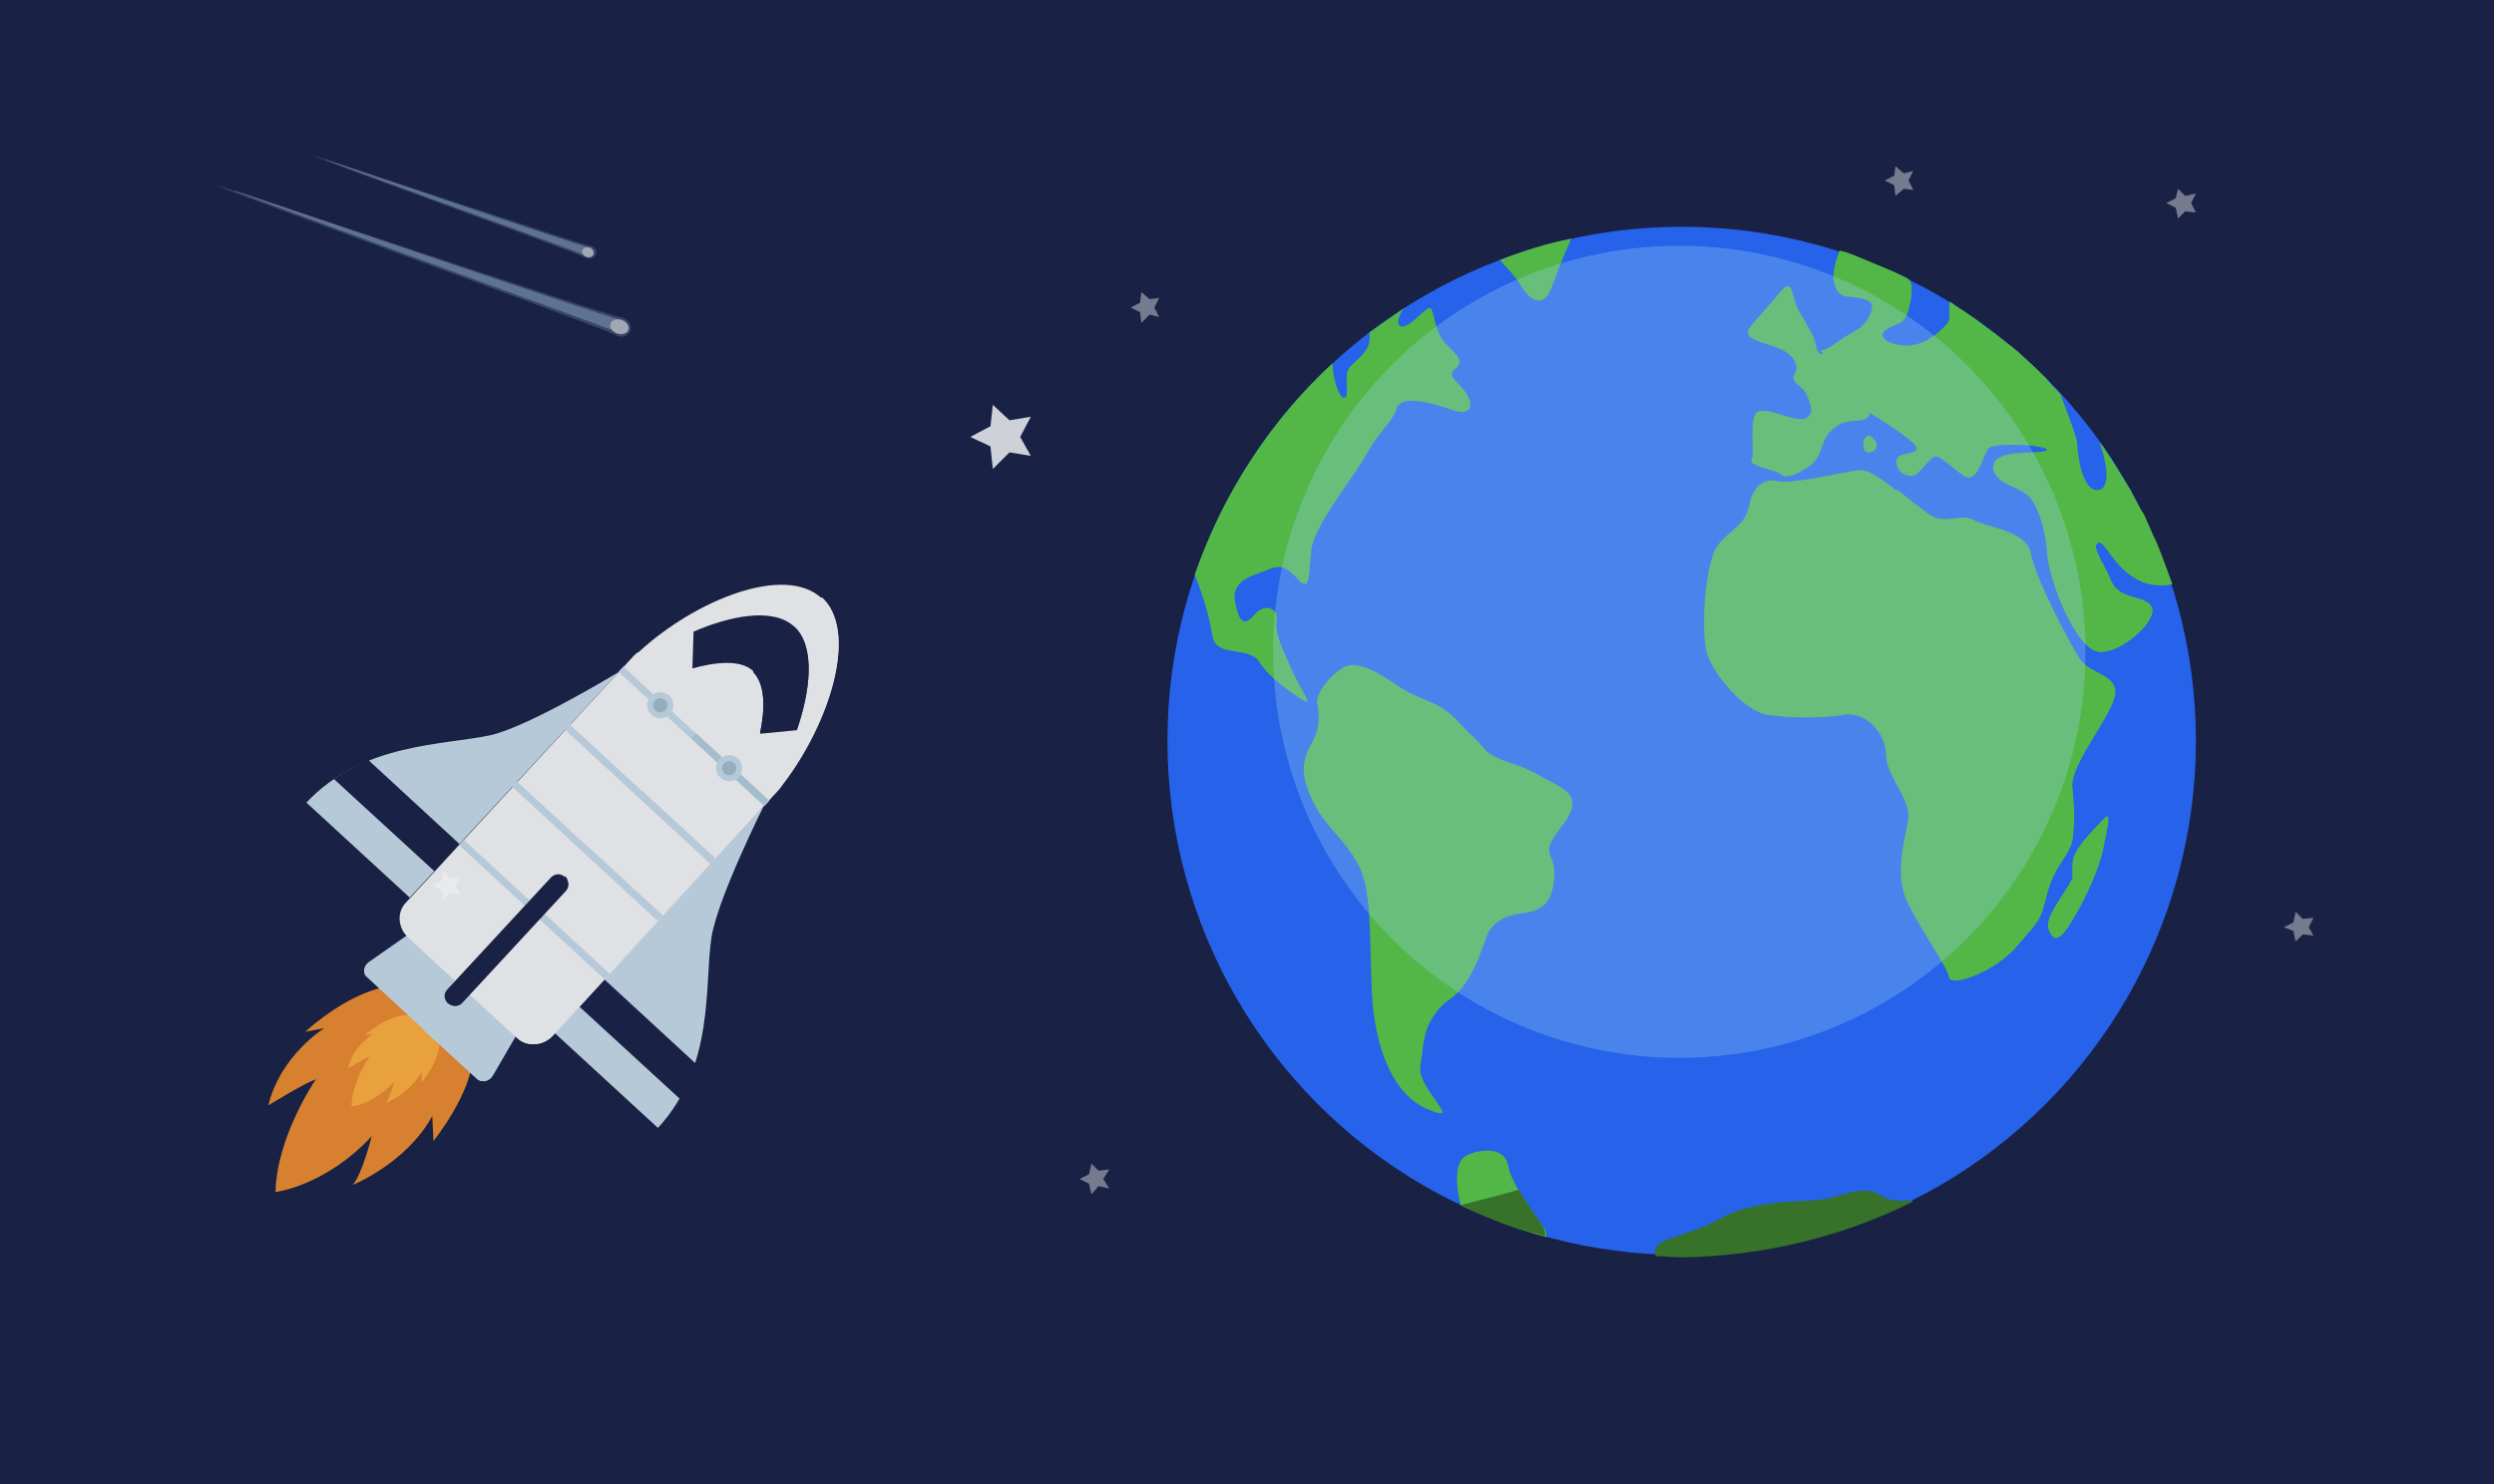<?xml version="1.0" encoding="UTF-8"?> <svg xmlns="http://www.w3.org/2000/svg" xmlns:xlink="http://www.w3.org/1999/xlink" id="Layer_1" x="0px" y="0px" viewBox="0 0 210 125" style="enable-background:new 0 0 210 125" xml:space="preserve"> <style type="text/css">.st1{opacity:.4;fill:#fff}.st4{fill:#53b748}.st5{fill:#37722b}.st7{opacity:.6}.st8{fill:#4e5c7b}.st9{fill:#8aa9c2}.st10{fill:#fff}.st12{fill:#c8dce8}.st13{fill:#192244}.st16{fill:#f6f6f6}.st18{fill:#a1bec9}</style> <rect id="XMLID_4348_" x="0" y="0" width="210" height="125" style="fill-rule:evenodd;clip-rule:evenodd;fill:#192244"></rect> <g id="XMLID_4260_"> <polygon id="XMLID_4346_" class="st1" points="178.8,51.4 179.6,51 179.7,50.1 180.3,50.7 181.2,50.6 180.8,51.4 181.2,52.1 180.3,52 179.7,52.6 179.6,51.7 "></polygon> <polygon id="XMLID_4337_" class="st1" points="36.4,74.6 37.2,74.2 37.3,73.3 37.9,74 38.8,73.8 38.4,74.6 38.8,75.4 37.9,75.2 37.3,75.9 37.2,75 "></polygon> <polygon id="XMLID_4336_" class="st1" points="95.2,25.9 96,25.5 96.1,24.6 96.8,25.2 97.6,25.1 97.2,25.9 97.6,26.7 96.8,26.5 96.1,27.2 96,26.3 "></polygon> <polygon id="XMLID_4335_" class="st1" points="119.3,65.5 120.1,65.1 120.2,64.2 120.8,64.9 121.7,64.7 121.3,65.5 121.7,66.3 120.8,66.1 120.2,66.8 120.1,65.9 "></polygon> <polygon id="XMLID_4334_" class="st1" points="90.9,99.3 91.7,98.9 91.9,98 92.5,98.6 93.4,98.5 92.9,99.3 93.4,100.1 92.5,99.9 91.9,100.6 91.7,99.7 "></polygon> <polygon id="XMLID_4332_" class="st1" points="158.7,15.2 159.5,14.8 159.6,14 160.3,14.6 161.1,14.4 160.7,15.2 161.1,16 160.3,15.9 159.6,16.5 159.5,15.6 "></polygon> <polygon id="XMLID_4331_" class="st1" points="138.7,61.9 139.5,61.5 139.6,60.6 140.3,61.3 141.1,61.1 140.7,61.9 141.1,62.7 140.3,62.6 139.6,63.2 139.5,62.3 "></polygon> <polygon id="XMLID_4326_" class="st1" points="192.3,78.1 193.1,77.7 193.3,76.8 193.9,77.4 194.8,77.3 194.4,78.1 194.8,78.8 193.9,78.7 193.3,79.3 193.1,78.4 "></polygon> <polygon id="XMLID_4322_" class="st1" points="182.4,17.1 183.2,16.7 183.4,15.9 184,16.5 184.9,16.3 184.5,17.1 184.9,17.9 184,17.8 183.4,18.4 183.2,17.5 "></polygon> <polygon id="XMLID_4313_" points="81.7,36.8 83.4,35.9 83.6,34.1 85,35.4 86.8,35.1 85.9,36.8 86.8,38.4 85,38.1 83.6,39.5 83.4,37.6 " style="opacity:.79;fill:#fff"></polygon> </g> <g id="XMLID_4205_"> <circle id="XMLID_4225_" cx="141.6" cy="62.4" r="43.3" style="fill:#2662ea"></circle> <g id="XMLID_4207_"> <path id="XMLID_4224_" class="st4" d="M157.6 36.8c-.6-.6-1 1.1-.4 1.3.6.1 1.3-.5.4-1.3z"></path> <path id="XMLID_4223_" class="st4" d="M127 98.2c-.3-1.7-2.4-1.4-3.5-.9-1.1.5-.9 2.8-.5 4.2 2.3 1.1 4.7 2 7.2 2.7 0-.2 0-.5-.2-.8-.6-.9-2.7-3.5-3-5.2z"></path> <g id="XMLID_4208_"> <path id="XMLID_4222_" class="st4" d="M176.8 54.9c1.9.1 4.8-2.6 4.4-3.7-.4-1.1-2.7-.6-3.4-2.2-.7-1.7-1.8-3-1.1-3.3.7-.3 2 4.3 6.2 3.5-.1-.2-.6-1.8-1.4-3.6-1.3-3-2.9-5.8-4.7-8.4.3.4 1.4 4-.1 4.1-1.5.1-1.8-3.5-1.8-4s-1.4-4-1.4-4.1l-.2-.2c-.2-.2-.5-.5-.9-1-2.4-2.5-5.2-4.6-8.2-6.5-.2.5.1 1.4-.2 1.8-.5.6-1.9 2-3.6 1.9-1.7-.1-2.4-.9-1.5-1.5 1-.6 1.5-.2 1.9-2 .4-1.7 0-2.1-.1-2.1-1.8-.9-3.8-1.7-5.7-2.3-.7 1.8-.9 3.6.7 3.7 1.6.1 2.4.5 1.9 1.7s-1.2 1.4-2.2 2c-1.1.7-2.2 1.7-2.4.7-.2-1-1.4-2.5-1.8-3.6-.4-1.1-.5-2.1-1.3-1.2-.8 1-1.7 1.9-2.5 2.9-.8 1.1.8 1.2 2.3 1.8 1.5.6 1.8 1.6 1.4 2.2-.4.7.6.9 1 1.7.2.5.8 1.6 0 2-.8.5-3.3-1-4.1-.5-.8.5-.2 3.4-.5 4-.3.6 2 .8 2.5 1.3s2.5-.6 3-1.4c.5-.8.4-1.7 1.4-2.5 1-.9 1.9-.5 2.6-.8.8-.3 0-.8.8-.3s3.9 2.4 3.7 3c-.2.6-1.6.2-1.7 1-.1.8.7 1.1 1.2 1.1s1.3-1.3 1.8-1.6c.5-.3 1.5.9 2.6 1.6 1.2.7 1.6-2 2.1-2.4.6-.4 4.9-.3 5 .3.1.6-4-.1-4.5 1.2s1.6 1.7 2.6 2.4c1.1.8 1.8 3.5 1.9 5.5.1 1.8 2.3 7.7 4.3 7.8z"></path> <path id="XMLID_4221_" class="st4" d="M149.5 40.5c-.7-.2-1.9.3-2.2 2-.3 1.8-1.7 2.1-2.7 3.5-1 1.4-1.4 6.9-.9 8.9.5 1.9 3.2 5 5.1 5.3 1.9.3 4.8.3 6.5 0 1.8-.3 3.5 1.6 3.5 3.3 0 1.8 1.9 3.6 1.9 5.2-.1 1.6-1.4 4.8 0 7.5s3.3 5.3 3.4 6.1c.1.9 3.9-.4 5.7-2.6 1.9-2.2 1.9-2 2.5-4.4.6-2.3 1.9-3.2 2-4.5.2-1.3.2-2.6 0-4.5s3.4-6.1 3.6-7.8c.2-1.7-2-1.7-2.9-2.9-.9-1.3-3.9-7.1-4.2-9-.3-1.9-3.8-2.2-4.8-2.8-1-.6-2.3.5-3.8-.5s-4.2-3.7-5.5-3.7c-1 0-5.9 1.3-7.2.9z"></path> <path id="XMLID_4220_" class="st4" d="M110.9 59.2c.1.4.4 1.9-.4 3.3s-1.1 2.6 0 4.9c1.1 2.3 2.6 3.1 3.8 5.3 1.2 2.1 1 5.6 1.2 10.6.2 5.1 1.9 9.1 4.9 10.2 2.9 1.2-1.1-1.8-.8-3.7.3-1.9.2-3 1.3-4.5s1.7-.9 3.1-3.5c1.3-2.6.9-3.5 2.5-4.4 1.6-.9 3.8.1 4.3-2.9s-1.5-2.1.7-4.9-.1-3.2-1.9-4.3c-1.9-1.1-3.7-1.2-4.6-2.2-.9-1.1-.8-.8-2.3-2.4-1.6-1.7-2.7-1.5-4.8-2.8-2-1.4-3.8-2.4-4.9-1.6-1.3.8-2.2 2.3-2.1 2.9z"></path> <path id="XMLID_4219_" class="st4" d="M118.3 25.9l-3 2.1c.3 1.6-1.2 2.3-1.7 3-.5.7.1 2.4-.4 2.5-.5.1-1-1.9-1-2.9-5.2 4.8-9.2 10.9-11.6 17.8.7 1.8 1.2 3.4 1.5 5.2.3 1.8 3 .8 3.9 2.1.9 1.4 2.5 2.5 3.6 3.2 1.1.7 0-.7-.7-2.2-.7-1.6-1.6-3.3-1.4-4.4.2-1.1-1-1.5-1.8-.6s-1.3 1.1-1.7-1c-.4-2 1.9-2.3 3-2.8 1.2-.5 1.8.4 2.5 1.1.8.7.7-.5.9-2.6.2-2.1 3.6-6.2 4.7-8.2 1.1-2 2.2-2.7 2.5-3.8.3-1.1 2.6-.6 4.6.1 1.9.7 1.9-.6 1.1-1.6-.8-1-1.5-1.3-.7-1.9.8-.7-.2-1.3-1-2.2-.8-1-.8-2.3-1.1-2.8-.3-.4-1.5 1.4-2.4 1.5-.8 0-.1-1.4.2-1.6z"></path> <path id="XMLID_4218_" class="st4" d="M126.3 21.9c.6.7 1.1 1.1 1.8 2.2.7 1.2 1.9 2 2.6 0 .7-2 1.6-4 1.6-4-2 .4-4 1-6 1.8z"></path> <g id="XMLID_4209_"> <g id="XMLID_4210_"> <path id="XMLID_4217_" class="st4" d="M174.5 74c-.8 1.5-2.4 3.3-2 4.3.4 1 .9 1.1 2-.8 1.2-1.9 2.3-4.5 2.6-6 .3-1.6.8-3.4 0-2.5-.8.9-2.6 2.5-2.6 3.8V74z"></path> <path id="XMLID_4216_" class="st5" d="M161.1 101.2c-.5-.2-1.7.2-2.7-.5-1.6-1.1-3.5.3-5.7.4-2.2.1-5.1.2-7.4 1.3-2.3 1.2-2.4 1.1-4.6 1.9-1.5.5-1.4 1-1.3 1.5.7 0 1.5.1 2.2.1 7-.1 13.7-1.8 19.5-4.7z"></path> <path id="XMLID_4215_" class="st4" d="M174.5 70.8c.2-1.3.2-2.6 0-4.5s3.4-6.1 3.6-7.8c.2-1.7-2-1.7-2.9-2.9-.9-1.3-3.9-7.1-4.2-9-.3-1.9-3.8-2.2-4.8-2.8-1-.6-2.3.5-3.8-.5-.7-.5-1.7-1.3-2.7-2.1 2.1 5.5 3.5 12 3.1 19.4-.3 4.5-1.2 8.7-2.6 12.4 0 1 .1 2.1.6 3.1 1.4 2.7 3.3 5.3 3.4 6.1.1.9 3.9-.4 5.7-2.6 1.9-2.2 1.9-2 2.5-4.4.6-2.3 1.9-3.2 2.1-4.4z"></path> <g id="XMLID_4212_"> <path id="XMLID_4214_" class="st4" d="M150 24.5c-.1.1-.2.3-.4.4 1.1 1.2 2.2 2.5 3.3 4-.3-1-1.3-2.3-1.7-3.3-.3-1-.4-2.1-1.2-1.1z"></path> <path id="XMLID_4213_" class="st4" d="M176.8 54.9c1.9.1 4.8-2.6 4.4-3.7-.4-1.1-2.7-.6-3.4-2.2-.7-1.7-1.8-3-1.1-3.3.7-.3 2 4.3 6.2 3.5 0-.1-.1-.2-.1-.3-.2-.5-.6-1.7-1.2-3.2l-.3-.6c-.2-.5-.4-.9-.6-1.4-.1-.2-.2-.5-.4-.7-.2-.4-.5-.9-.7-1.3-.1-.2-.2-.5-.4-.7-.3-.5-.6-1-.9-1.4-.1-.2-.2-.3-.3-.5-.4-.6-.8-1.3-1.3-1.9.3.4 1.4 4-.1 4.1-1.5.1-1.8-3.5-1.8-4s-1.3-3.8-1.4-4.1c-.2-.2-.3-.4-.5-.6l-.2-.2-.8-.8-1.1-1.1-.6-.6c-.4-.4-.9-.8-1.4-1.1-.2-.1-.3-.3-.5-.4-.6-.5-1.2-.9-1.8-1.4-.2-.2-.5-.3-.7-.5-.4-.3-.8-.5-1.2-.8-.1-.1-.3-.2-.4-.3-.2.5.1 1.4-.2 1.8-.5.6-1.9 2-3.6 1.9-1.7-.1-2.4-.9-1.5-1.5 1-.6 1.5-.2 1.9-2 .3-1.5.1-1.9-.1-2.1-.3-.2-.6-.3-1-.5-.1 0-.1-.1-.2-.1l-3.6-1.5c-.1 0-.2-.1-.3-.1-.2-.1-.4-.1-.7-.2-.7 1.8-.9 3.6.7 3.6 1.6.1 2.4.5 1.9 1.7s-1.2 1.4-2.2 2c-.7.5-1.5 1.1-2 1.1 1.2 1.7 2.4 3.5 3.5 5.6h.1c.8-.3 0-.8.8-.3s3.9 2.4 3.7 3c-.2.6-1.6.2-1.7 1-.1.8.7 1.1 1.2 1.1s1.3-1.3 1.8-1.6c.5-.3 1.5.9 2.6 1.6 1.2.7 1.6-2 2.1-2.4.6-.4 4.9-.3 5 .3.1.6-4-.1-4.5 1.2s1.6 1.7 2.6 2.4c1.1.8 1.8 3.5 1.9 5.5.2 2 2.4 7.9 4.4 8z"></path> </g> <path id="XMLID_4211_" class="st5" d="M123.1 101.6c.5.2.9.4 1.4.6.1.1.3.1.4.2l1.5.6c.1 0 .2.1.3.1.5.2 1 .4 1.5.5h.1c.6.2 1.1.3 1.7.5h.1c0-.2 0-.5-.2-.8-.3-.6-1.3-1.8-2-3.1-1.7.5-3.4.9-4.9 1.3 0 .1 0 .1.1.1z"></path> </g> </g> </g> </g> <circle id="XMLID_4206_" cx="141.4" cy="54.9" r="34.2" style="opacity:.3;fill:#9ad3f4"></circle> </g> <g id="XMLID_4200_" class="st7"> <path id="XMLID_4203_" class="st8" d="M18.2 15.6c-.3-.2 33 11 34 11.1.7.1 1 .7.9 1.1-.1.4-.7.8-1.3.4-1.1-.6-32.7-12.1-33.6-12.6z"></path> <path id="XMLID_4202_" class="st9" d="M19.6 16c-.2-.1 31.7 10.8 32.5 10.9.5.1.7.5.6.8-.1.3-.5.5-.9.2-.9-.4-31.5-11.5-32.2-11.9z"></path> <ellipse id="XMLID_4201_" transform="matrix(-0.945 -0.326 0.326 -0.945 92.43 70.491)" class="st10" cx="52.1" cy="27.5" rx="0.8" ry="0.6"></ellipse> </g> <g id="XMLID_4196_" class="st7"> <path id="XMLID_4199_" class="st8" d="M26.4 13.1c-.2-.1 22.6 7.5 23.2 7.6.5 0 .7.5.6.7-.1.3-.5.5-.9.3-.7-.4-22.3-8.2-22.9-8.6z"></path> <path id="XMLID_4198_" class="st9" d="M27.3 13.4c-.2-.1 21.7 7.4 22.2 7.4.4 0 .5.3.4.5-.1.2-.3.3-.6.2-.6-.3-21.5-7.8-22-8.1z"></path> <ellipse id="XMLID_4197_" transform="matrix(-0.945 -0.326 0.326 -0.945 89.464 57.458)" class="st10" cx="49.6" cy="21.2" rx="0.5" ry="0.4"></ellipse> </g> <g id="XMLID_4158_" style="opacity:.9"> <g id="XMLID_4193_"> <path id="XMLID_4195_" class="st12" d="M52.1 56.6s-7.4 4.5-10.7 5.3c-4 .9-10.8.6-15.6 5.7l8.7 8 17.6-19z"></path> <path id="XMLID_4194_" class="st13" d="M28.1 65.6l8.5 7.8 2.1-2.3L31 64c-1 .5-2 1-2.9 1.6z"></path> </g> <g id="XMLID_4190_"> <path id="XMLID_4192_" class="st12" d="M64.3 67.9s-3.9 7.8-4.4 11.1c-.6 4 .3 10.8-4.5 16l-8.7-8 17.6-19.1z"></path> <path id="XMLID_4191_" class="st13" d="M57.3 92.6l-8.5-7.8 2.1-2.3 7.7 7.1c-.3 1-.7 2-1.3 3z"></path> </g> <path id="XMLID_4189_" d="M33.3 83s-3.2 0-7.6 3.9l1.6-.3s-3.7 2.3-4.7 6.5c0 0 2.9-1.8 4-2.2 0 0-3.3 4.8-3.4 9.5 0 0 4.2-.5 8.1-4.7 0 0-.8 3.2-1.6 4.1 0 0 4.5-1.8 6.7-5.8l.1 2.1s3.3-4.1 3.3-7.2c0-4-3-6.5-6.5-5.9z" style="fill:#ec8b2c"></path> <path id="XMLID_4188_" d="M34.1 85.5s-1.4 0-3.4 1.7l.7-.1s-1.7 1-2.1 2.9c0 0 1.3-.8 1.8-1 0 0-1.5 2.2-1.5 4.2 0 0 1.9-.2 3.6-2.1 0 0-.4 1.4-.7 1.8 0 0 2-.8 3-2.6v.9S37 89.3 37 88c0-1.6-1.3-2.8-2.9-2.5z" style="fill:#ffaf3c"></path> <path id="XMLID_4187_" class="st12" d="M40.2 90.9l-9.3-8.6c-.4-.3-.3-1 .2-1.3l3-2.1c.3-.2.7-.2 1 0l8.1 7.5c.3.2.3.6.1 1l-1.9 3.1c-.2.6-.8.7-1.2.4z"></path> <path id="XMLID_4186_" class="st12" d="M43.3 87.5c.2-.3.2-.7-.1-1l-4-3.7-3.6 3.9 4.6 4.2c.4.3 1 .2 1.3-.3l1.8-3.1z"></path> <path id="XMLID_4185_" class="st16" d="M65.9 66.1c4-5.2 6.4-12.9 3.3-15.7-3.1-2.9-10.6.1-15.4 4.5-.2.1-.3.2-.4.3L34.2 76c-.8.8-.7 2.1.1 2.9l9.2 8.5c.8.8 2.1.7 2.9-.1l19.1-20.8c.2-.1.3-.3.4-.4z"></path> <path id="XMLID_4184_" class="st16" d="M43.6 87.4c.8.8 2.1.7 2.9-.1l19.1-20.8c.1-.1.2-.3.3-.5 4-5.2 6.4-12.9 3.3-15.7L38.9 83.2l4.7 4.2z"></path> <g id="XMLID_4179_"> <rect id="XMLID_4183_" x="50.1" y="61.7" transform="matrix(0.735 0.678 -0.678 0.735 57.495 -23.178)" class="st12" width="16.7" height="0.6"></rect> <rect id="XMLID_4182_" x="45.6" y="66.6" transform="matrix(0.735 0.678 -0.678 0.735 59.599 -18.864)" class="st12" width="16.7" height="0.6"></rect> <rect id="XMLID_4181_" x="41.1" y="71.4" transform="matrix(0.735 0.678 -0.678 0.735 61.703 -14.55)" class="st12" width="16.7" height="0.6"></rect> <rect id="XMLID_4180_" x="36.7" y="76.3" transform="matrix(0.735 0.678 -0.678 0.735 63.806 -10.236)" class="st12" width="16.7" height="0.6"></rect> </g> <g id="XMLID_4174_"> <rect id="XMLID_4178_" x="57.3" y="64.5" transform="matrix(0.735 0.678 -0.678 0.735 60.225 -24.509)" width="8.3" height="0.6" style="fill:#b4cedb"></rect> <rect id="XMLID_4177_" x="52.8" y="69.4" transform="matrix(0.735 0.678 -0.678 0.735 62.329 -20.195)" class="st12" width="8.3" height="0.6"></rect> <rect id="XMLID_4176_" x="48.4" y="74.2" transform="matrix(0.735 0.678 -0.678 0.735 64.433 -15.881)" class="st12" width="8.3" height="0.6"></rect> <rect id="XMLID_4175_" x="43.9" y="79.1" transform="matrix(0.735 0.678 -0.678 0.735 66.536 -11.567)" class="st12" width="8.3" height="0.6"></rect> </g> <g id="XMLID_4171_"> <path id="XMLID_4173_" class="st13" d="M66.9 52.8c-1.8-1.7-5.5-.9-8.5.4l-.1 3.1c1.8-.5 4-.8 5.1.2 1.1 1.1 1 3.3.6 5.2l3.1-.3c1.1-3.1 1.6-6.9-.2-8.6z"></path> <path id="XMLID_4172_" class="st13" d="M66.9 52.8l-3.5 3.8c1.1 1.1 1 3.3.6 5.2l3.1-.3c1.1-3.2 1.6-7-.2-8.7z"></path> </g> <g id="XMLID_4168_"> <path id="XMLID_4170_" class="st13" d="M37.7 84.5c-.3-.3-.4-.8 0-1.2l8.7-9.4c.3-.3.8-.4 1.2 0 .3.3.4.8 0 1.2l-8.7 9.4c-.3.3-.8.3-1.2 0z"></path> <path id="XMLID_4169_" class="st13" d="M38.9 84.4l8.7-9.4c.3-.3.3-.9 0-1.2l-9.8 10.7c.3.3.8.3 1.1-.1z"></path> </g> <g id="XMLID_4159_"> <g id="XMLID_4164_"> <circle id="XMLID_4167_" class="st12" cx="55.6" cy="59.4" r="1.1"></circle> <path id="XMLID_4166_" class="st12" d="M56.7 59.6l-2.1-.5c-.1.3 0 .7.3 1 .4.4 1.1.5 1.5 0 .1-.1.2-.3.3-.5z"></path> <circle id="XMLID_4165_" class="st18" cx="55.6" cy="59.4" r="0.6"></circle> </g> <g id="XMLID_4160_"> <circle id="XMLID_4163_" class="st12" cx="61.4" cy="64.7" r="1.1"></circle> <path id="XMLID_4162_" class="st12" d="M61.1 63.7l.7 2c-.3.1-.7.1-1-.2-.5-.4-.5-1.1-.2-1.5.1-.1.3-.2.5-.3z"></path> <circle id="XMLID_4161_" class="st18" cx="61.4" cy="64.7" r="0.6"></circle> </g> </g> </g> </svg> 